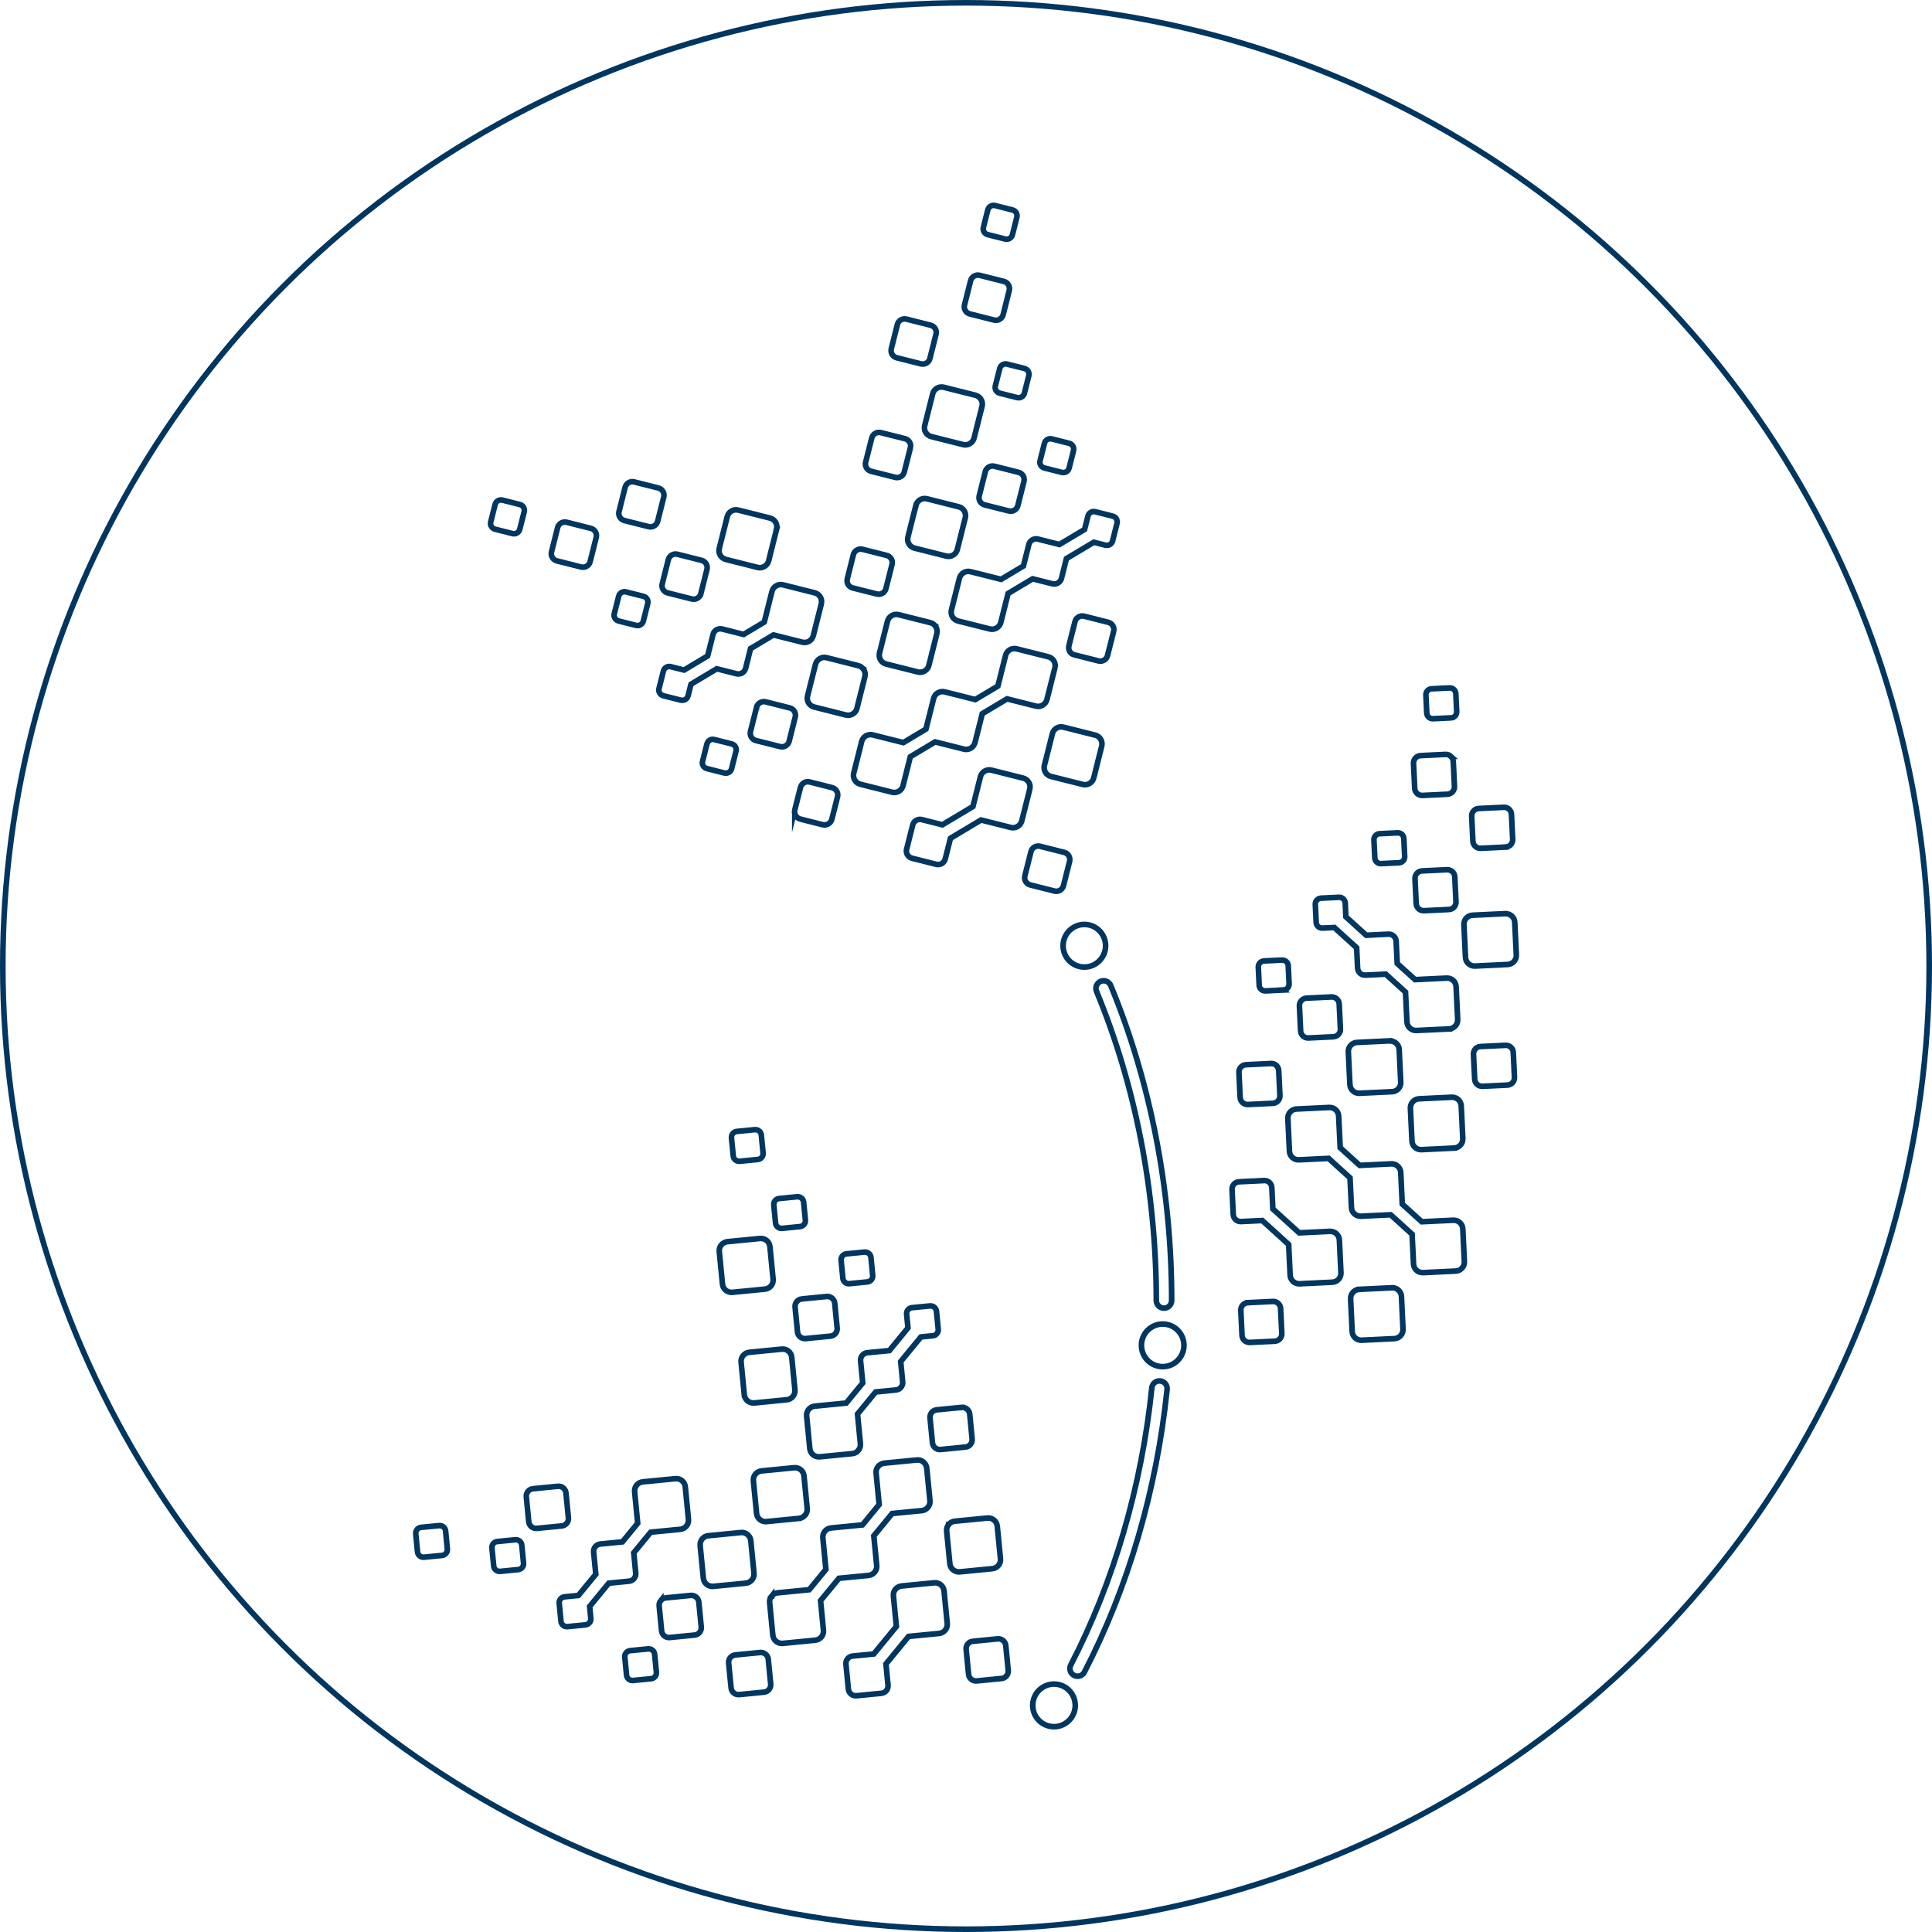 <?xml version="1.0" encoding="UTF-8"?>
<svg xmlns="http://www.w3.org/2000/svg" id="Layer_1" viewBox="0 0 689.04 689.04">
  <defs>
    <style>.cls-1{fill:none;stroke:#003660;stroke-miterlimit:10;stroke-width:2px;}</style>
  </defs>
  <circle class="cls-1" cx="344.52" cy="344.52" r="343.52"></circle>
  <path class="cls-1" d="m414.67,472.21c4.19,0,7.58,3.4,7.58,7.6s-3.39,7.6-7.58,7.6c-4.19,0-7.58-3.4-7.58-7.6s3.39-7.6,7.58-7.6Zm-27.94-142.51c4.19,0,7.58,3.4,7.58,7.6s-3.39,7.6-7.58,7.6-7.58-3.4-7.58-7.6,3.39-7.6,7.58-7.6Zm-10.83,270.92c4.19,0,7.58,3.4,7.58,7.6s-3.39,7.6-7.58,7.6-7.58-3.4-7.58-7.6,3.39-7.6,7.58-7.6Z"></path>
  <path class="cls-1" d="m276.97,188.7h.01l-2.85,11.33c-.37,1.46-1.69,2.44-3.14,2.44-.26,0-.53-.03-.79-.1l-11.33-2.85c-1.73-.44-2.79-2.19-2.35-3.92l2.85-11.33c.43-1.73,2.19-2.78,3.92-2.35l11.33,2.85c.84.21,1.55.74,1.99,1.48.44.74.57,1.61.36,2.45h0Zm72.92-46.26h-.01c-.45-.75-1.15-1.27-1.99-1.48l-11.33-2.85c-1.74-.42-3.48.62-3.92,2.35l-2.85,11.33c-.21.83-.08,1.7.36,2.44.45.75,1.15,1.27,1.99,1.48l11.33,2.85c.27.07.53.1.79.1,1.45,0,2.77-.98,3.14-2.44l2.85-11.33c.21-.84.08-1.71-.36-2.45h0Zm-99.93,69.27h0l2.18-8.65c.35-1.42-.51-2.85-1.92-3.21l-8.65-2.18c-.69-.17-1.4-.06-2,.3-.61.36-1.04.93-1.21,1.62l-2.18,8.65c-.17.69-.07,1.4.29,2,.37.61.94,1.04,1.63,1.21l8.65,2.18c.21.06.43.08.64.08,1.18,0,2.27-.8,2.57-2h0Zm74.74-52.03c.35-1.42-.51-2.85-1.92-3.21l-8.66-2.18c-1.41-.35-2.85.5-3.21,1.92l-2.18,8.65c-.35,1.42.51,2.85,1.92,3.21l8.65,2.18c.22.06.44.08.65.08,1.18,0,2.26-.8,2.56-2l2.18-8.65h.01Zm-103.07,51.66h0c-.49.29-.83.75-.97,1.3l-1.58,6.26c-.29,1.13.4,2.28,1.53,2.57l6.26,1.58c.17.04.35.06.52.06.94,0,1.81-.64,2.05-1.6l1.58-6.26c.29-1.13-.4-2.28-1.53-2.57l-6.26-1.58c-.54-.14-1.11-.05-1.6.24h0Zm143.71-71.08h0l1.58-6.26c.29-1.13-.4-2.28-1.53-2.57l-6.26-1.58c-.54-.14-1.11-.05-1.6.24-.49.29-.83.75-.97,1.3l-1.58,6.26c-.29,1.13.4,2.28,1.53,2.57l6.26,1.58c.17.04.35.06.52.06.94,0,1.81-.64,2.05-1.6h0Zm-188.75,39.64h0l-1.58,6.26c-.29,1.13.4,2.28,1.53,2.57l6.26,1.58c.17.04.34.06.51.06.95,0,1.82-.64,2.06-1.6l1.58-6.26c.29-1.13-.4-2.28-1.53-2.57l-6.26-1.58c-1.15-.28-2.29.41-2.57,1.54h0Zm150.07.33h-.01s-2.85,11.33-2.85,11.33c-.43,1.73.63,3.49,2.35,3.92l11.33,2.85c.27.07.53.1.79.1,1.45,0,2.77-.98,3.14-2.44l2.85-11.33c.21-.83.08-1.7-.36-2.44-.45-.75-1.15-1.27-1.99-1.48l-11.33-2.85c-1.74-.43-3.48.63-3.92,2.35h0Zm-36.59,46.45h0l2.85-11.33c.21-.83.08-1.7-.36-2.44-.45-.75-1.15-1.27-1.99-1.48l-11.33-2.85c-1.74-.43-3.48.63-3.92,2.35l-2.75,10.94-7.36,4.4-7.69-1.94c-.7-.17-1.4-.06-2,.3-.61.36-1.04.94-1.21,1.62l-1.94,7.7-8.4,5.02-4.79-1.21c-1.11-.29-2.28.41-2.57,1.54l-1.58,6.26c-.29,1.13.4,2.28,1.53,2.57l6.26,1.58c.17.04.35.06.52.06.38,0,.75-.1,1.08-.3.49-.29.83-.75.97-1.3l1.05-4.15,9.21-5.5,7.05,1.78c1.43.34,2.85-.51,3.21-1.92h0l1.77-7.05,8.17-4.88,10.3,2.59c1.73.43,3.48-.62,3.92-2.35h0Zm70.38-44.36c1.17,0,2.26-.8,2.56-2h0l2.18-8.65c.35-1.42-.51-2.85-1.92-3.21l-8.65-2.18c-.69-.17-1.4-.06-2,.3-.61.36-1.04.93-1.21,1.62l-2.18,8.65c-.35,1.42.51,2.85,1.92,3.21l8.66,2.18c.22.05.44.08.65.08h-.01Zm20.84-15.38h0l1.58-6.26c.29-1.13-.4-2.28-1.53-2.57l-6.26-1.58c-.54-.14-1.11-.05-1.6.24-.49.29-.83.75-.97,1.3l-1.58,6.26c-.29,1.13.4,2.28,1.53,2.57l6.26,1.58c.17.04.35.06.52.06.94,0,1.81-.64,2.05-1.6h0Zm-47.53,56.59h-.01c-.44-.74-1.14-1.26-1.98-1.47l-11.33-2.85c-1.71-.42-3.48.62-3.92,2.35l-2.85,11.33c-.21.84-.08,1.71.36,2.45s1.14,1.26,1.98,1.47l11.33,2.85c.26.07.53.1.79.1,1.45,0,2.77-.98,3.14-2.44l2.85-11.33c.21-.84.08-1.71-.36-2.45h0Zm-25.66,15.35h-.01c-.45-.75-1.15-1.27-1.99-1.48l-11.33-2.85c-1.73-.43-3.48.63-3.92,2.35l-2.85,11.33c-.21.83-.08,1.7.36,2.44.45.75,1.15,1.27,1.99,1.48l11.33,2.85c.27.07.53.1.79.1,1.45,0,2.77-.98,3.14-2.44l2.85-11.33c.21-.83.08-1.7-.36-2.44h0Zm-38.26,13.36h-.01s-2.18,8.65-2.18,8.65c-.35,1.42.51,2.85,1.92,3.21l8.66,2.18c.22.05.44.08.65.08,1.17,0,2.26-.8,2.56-2l2.18-8.66c.35-1.42-.51-2.85-1.92-3.21l-8.65-2.18c-.69-.17-1.39-.06-2,.3s-1.04.93-1.21,1.62h0Zm-19.28,19.3h0c-.29,1.13.4,2.28,1.53,2.57l6.26,1.58c.17.04.35.06.52.06.38,0,.75-.1,1.08-.3.49-.29.83-.75.97-1.3l1.58-6.26c.29-1.13-.4-2.28-1.53-2.57l-6.26-1.58c-1.11-.29-2.28.4-2.57,1.54l-1.58,6.26h0Zm146.26-78.63h-.02l1.58-6.26c.29-1.13-.4-2.28-1.53-2.57l-6.26-1.58c-1.12-.28-2.28.4-2.57,1.54l-1.21,4.79-8.97,5.36-7.69-1.94c-.7-.17-1.4-.06-2,.3-.61.36-1.04.93-1.21,1.62l-1.94,7.69-7.96,4.76-10.94-2.75c-1.73-.43-3.48.63-3.92,2.35l-2.85,11.33c-.21.83-.08,1.7.36,2.44.45.75,1.15,1.27,1.99,1.48l11.33,2.85c.27.07.53.1.8.1.58,0,1.14-.16,1.65-.46.74-.45,1.27-1.15,1.48-1.99l2.59-10.3,8.76-5.24,7.06,1.78c1.39.34,2.85-.5,3.21-1.92l1.77-7.06,9.77-5.84,4.15,1.05c1.12.27,2.28-.41,2.57-1.54h0Zm-160.09-15.65c.35-1.42-.51-2.85-1.92-3.21l-8.65-2.18c-.7-.17-1.4-.06-2,.3-.61.36-1.04.94-1.21,1.62l-2.18,8.65c-.17.69-.07,1.4.29,2,.37.61.94,1.04,1.63,1.21l8.65,2.18c.22.05.44.08.65.08,1.17,0,2.26-.8,2.56-2h0l2.18-8.65Zm-26.25,23.04h-.01l2.18-8.65c.35-1.42-.51-2.85-1.92-3.21l-8.65-2.18c-.7-.17-1.4-.06-2,.3-.61.36-1.04.93-1.21,1.62l-2.18,8.65c-.35,1.42.51,2.85,1.92,3.21l8.66,2.18c.21.06.43.08.64.08,1.18,0,2.27-.8,2.57-2h0Zm121.17-72.45h0l2.18-8.65c.36-1.42-.5-2.86-1.92-3.21l-8.65-2.18c-.69-.17-1.4-.06-2,.3-.61.36-1.04.93-1.21,1.62l-2.18,8.65c-.16.69-.06,1.4.3,2,.37.61.94,1.04,1.63,1.21l8.65,2.18c.22.05.44.08.65.08,1.17,0,2.26-.8,2.56-2h0Zm26.38-27.48l-8.65-2.18c-.69-.17-1.4-.06-2,.3-.61.36-1.04.94-1.21,1.62l-2.18,8.65c-.17.69-.07,1.4.29,2,.37.61.94,1.04,1.63,1.21l8.65,2.18c.22.05.44.08.65.08,1.17,0,2.26-.8,2.56-2h0l2.18-8.65c.35-1.42-.51-2.85-1.92-3.21Zm9.66,203.38h0l-2.18,8.65c-.17.69-.07,1.4.29,2,.37.61.94,1.04,1.63,1.21l8.65,2.18c.21.06.43.08.64.08,1.18,0,2.27-.8,2.57-2l2.18-8.66c.17-.69.07-1.4-.29-2-.37-.61-.94-1.04-1.63-1.21l-8.65-2.18c-.69-.17-1.4-.06-2,.3-.61.36-1.04.93-1.21,1.62h0Zm-51.47-105.67l-8.65-2.18c-1.41-.36-2.85.51-3.21,1.92h0l-2.18,8.65c-.35,1.42.51,2.85,1.92,3.21l8.65,2.18c.22.05.44.08.65.08.47,0,.93-.13,1.35-.38.61-.36,1.04-.93,1.21-1.62l2.18-8.65c.17-.69.07-1.4-.29-2-.37-.61-.94-1.04-1.63-1.21Zm53.24,53.77h0c1.7.43,3.48-.62,3.92-2.35l2.85-11.33c.21-.84.08-1.71-.36-2.45s-1.14-1.26-1.98-1.47l-11.33-2.85c-1.73-.42-3.48.62-3.92,2.35h0l-2.75,10.94-8.05,4.81-10.94-2.75c-1.74-.42-3.48.62-3.92,2.35l-2.75,10.94-8.05,4.81-10.94-2.75c-1.74-.44-3.48.62-3.92,2.34l-2.85,11.33c-.42,1.73.63,3.48,2.35,3.92l11.33,2.85c.27.07.53.1.8.1.57,0,1.14-.16,1.65-.46.74-.45,1.26-1.15,1.47-1.99l2.59-10.3,8.85-5.29,10.3,2.59c1.73.43,3.48-.63,3.92-2.35l2.59-10.3,8.85-5.29,10.3,2.59h0Zm13.68-18.31h0l8.65,2.18c.22.05.44.08.65.08.47,0,.93-.13,1.35-.38.61-.36,1.04-.93,1.21-1.62l2.18-8.65c.17-.69.07-1.4-.29-2-.37-.61-.94-1.04-1.63-1.21l-8.65-2.18c-1.4-.34-2.85.51-3.21,1.92l-2.18,8.66c-.17.69-.07,1.4.29,2,.37.61.94,1.04,1.63,1.21h0Zm-44.16,65.43h0l10.9-6.52,10.62,2.67c1.73.43,3.48-.63,3.92-2.35l2.85-11.33c.21-.83.08-1.7-.36-2.44-.45-.75-1.15-1.27-1.99-1.48l-11.33-2.85c-1.74-.43-3.48.63-3.92,2.35l-2.67,10.62-10.9,6.52-7.37-1.86c-.69-.17-1.39-.06-2,.3s-1.04.93-1.21,1.62l-2.18,8.65c-.17.69-.07,1.4.29,2,.37.61.94,1.04,1.63,1.21l8.66,2.18c.21.06.43.08.64.08,1.18,0,2.26-.8,2.56-2l1.86-7.37h0Zm51.1-21.54l2.85-11.33c.43-1.73-.63-3.49-2.35-3.92l-11.33-2.85c-.85-.21-1.71-.09-2.45.36-.74.44-1.26,1.14-1.47,1.98l-2.85,11.33c-.43,1.72.62,3.48,2.35,3.92l11.33,2.85c.27.07.53.1.79.1,1.45,0,2.77-.98,3.14-2.44h-.01Zm-129.18,183.48c.1,0,.21,0,.31-.01l11.62-1.14c1.77-.17,3.07-1.76,2.9-3.53l-1.14-11.63c-.08-.86-.49-1.63-1.16-2.18-.67-.55-1.49-.79-2.37-.72l-11.63,1.14c-.86.09-1.63.5-2.18,1.17-.55.66-.81,1.5-.72,2.36l1.14,11.63c.17,1.66,1.58,2.91,3.22,2.91h.01Zm-70.81,70.04h0c-.71.07-1.35.4-1.79.95-.45.55-.66,1.24-.59,1.94l.87,8.88c.13,1.36,1.28,2.38,2.62,2.38.09,0,.17-.01.26-.01l8.88-.87c.71-.07,1.35-.4,1.79-.95.45-.55.66-1.24.59-1.94l-.87-8.88c-.07-.7-.41-1.33-.95-1.78-.55-.45-1.2-.66-1.94-.59l-8.87.87h0Zm-12.74,18.83h0c-1.16.11-2.02,1.15-1.9,2.31l.63,6.43c.05.56.32,1.07.76,1.43.39.31.85.48,1.34.48.07,0,.14-.01.21-.01l6.43-.63c.56-.05,1.07-.32,1.43-.76s.53-.99.47-1.55l-.63-6.43c-.05-.56-.32-1.07-.76-1.43-.44-.35-.96-.52-1.55-.47l-6.43.63h0Zm108.5-122.49h0c-.44-.35-.99-.51-1.55-.47l-6.43.63c-.56.05-1.07.32-1.43.76-.36.44-.53.99-.47,1.55l.63,6.43c.05.56.32,1.07.76,1.43.39.31.85.48,1.34.48.07,0,.14-.01.21-.01l6.43-.63c1.16-.11,2.02-1.15,1.9-2.31l-.63-6.42c-.05-.56-.32-1.07-.76-1.43h0Zm-15.09-23.93h0c-.44-.35-1.01-.51-1.55-.47l-6.43.63c-1.16.11-2.02,1.15-1.9,2.31l.63,6.43c.05.56.32,1.07.76,1.43.39.31.85.48,1.34.48.07,0,.14-.01.21-.01l6.43-.63c.57-.05,1.07-.32,1.43-.76.36-.44.53-.99.47-1.55l-.63-6.42c-.05-.56-.32-1.07-.76-1.43h0Zm-122.02,142.14c-.35.44-.52.99-.46,1.55l.63,6.42c.05.56.32,1.07.76,1.43.39.31.85.48,1.34.48.07,0,.14-.01.21-.01l6.43-.63c.56-.05,1.07-.32,1.43-.76s.53-.99.47-1.55l-.63-6.43c-.05-.56-.32-1.07-.76-1.43-.44-.35-.96-.51-1.55-.47l-6.43.63c-.57.06-1.07.33-1.43.77h-.01Zm116.72-48.04c.17,1.66,1.58,2.91,3.22,2.91.1,0,.21,0,.31-.01l11.62-1.14c1.77-.17,3.07-1.76,2.9-3.53l-1.14-11.63c-.08-.86-.49-1.63-1.16-2.18-.67-.55-1.49-.8-2.37-.72l-11.63,1.14c-.86.09-1.63.5-2.18,1.17-.55.66-.81,1.5-.72,2.36l1.14,11.63h.01Zm-64.1,72.04h-.02c-.57.05-1.07.32-1.43.76-.36.44-.53.99-.47,1.55l.63,6.42c.05.56.32,1.07.76,1.43.39.31.85.48,1.34.48.07,0,.14-.01.21-.01l6.43-.63c1.16-.11,2.02-1.15,1.9-2.31l-.41-4.26,6.81-8.29,7.24-.71c.71-.07,1.35-.4,1.79-.95.45-.55.66-1.24.59-1.94l-.7-7.24,6.04-7.35,10.57-1.03c1.77-.17,3.07-1.76,2.9-3.53l-1.14-11.63c-.08-.86-.49-1.63-1.16-2.18-.67-.55-1.49-.8-2.37-.72l-11.63,1.14c-.86.09-1.63.5-2.18,1.17s-.81,1.51-.72,2.37l1.09,11.23-5.44,6.63-7.9.77c-.7.07-1.33.4-1.78.95-.45.55-.66,1.24-.59,1.94l.77,7.9-6.21,7.56-4.92.48h0Zm84.57-106.24c-1.45.15-2.51,1.44-2.37,2.89l.87,8.88c.13,1.36,1.28,2.38,2.62,2.38.09,0,.17-.01.26-.01l8.88-.87c.71-.07,1.35-.4,1.79-.95.45-.55.66-1.24.59-1.94l-.87-8.88c-.07-.7-.41-1.33-.95-1.78-.55-.45-1.21-.66-1.94-.59l-8.88.87Zm14.52-15.32c-.36.44-.53.99-.47,1.55l.63,6.43c.05.56.32,1.07.76,1.43.38.31.85.48,1.34.48.07,0,.14-.01.21-.01l6.43-.63c1.16-.11,2.02-1.15,1.9-2.31l-.63-6.43c-.05-.56-.32-1.07-.76-1.43-.44-.36-1-.52-1.55-.47l-6.43.63c-.56.05-1.07.32-1.43.76Zm-15.46,93.58h-.01c.86-.09,1.63-.5,2.18-1.17.55-.66.81-1.5.72-2.36l-1.14-11.63c-.08-.86-.49-1.63-1.16-2.18-.67-.55-1.48-.8-2.37-.72l-11.62,1.14c-1.77.17-3.07,1.76-2.9,3.53l1.14,11.63c.08.86.49,1.63,1.16,2.18.59.48,1.3.74,2.05.74.11,0,.21,0,.32-.01l11.63-1.14h0Zm-32.37,6.18h-.01c-1.77.17-3.07,1.76-2.9,3.53l1.14,11.63c.08.86.49,1.63,1.16,2.18.59.48,1.3.74,2.05.74.11,0,.21,0,.32-.01l11.63-1.14c.86-.09,1.63-.5,2.18-1.17.55-.66.81-1.5.72-2.36l-1.14-11.63c-.17-1.77-1.78-3.08-3.53-2.9l-11.62,1.14h0Zm-16.94,23.12c-.45.55-.66,1.24-.59,1.94l.87,8.88c.13,1.36,1.28,2.38,2.62,2.38.09,0,.17-.01.26-.01l8.88-.87c.71-.07,1.35-.4,1.79-.95.45-.55.66-1.24.59-1.94l-.87-8.88c-.14-1.45-1.46-2.5-2.88-2.37l-8.88.87c-.71.07-1.35.4-1.79.95Zm-12.38,18.64c-.36.44-.53.99-.47,1.55l.63,6.43c.05.56.32,1.07.76,1.43.39.31.85.48,1.34.48.07,0,.14-.01.21-.01l6.43-.63c.56-.05,1.07-.32,1.43-.76.36-.44.53-.99.47-1.55l-.63-6.43c-.05-.56-.32-1.07-.76-1.43-.44-.35-.96-.52-1.55-.47l-6.43.63c-.56.05-1.07.32-1.43.76Zm82.86-72.21h-.02c.55-.66.81-1.5.72-2.36l-1.03-10.57,6.48-7.88,7.24-.71c.71-.07,1.35-.4,1.79-.95.45-.55.66-1.24.59-1.94l-.7-7.24,7.22-8.79,4.26-.42c.56-.05,1.07-.32,1.43-.76.36-.44.53-.99.47-1.55l-.63-6.43c-.05-.56-.32-1.07-.76-1.43-.44-.36-1.01-.51-1.55-.47l-6.43.63c-1.16.11-2.02,1.15-1.9,2.31l.48,4.91-6.63,8.08-7.89.77c-.71.07-1.34.4-1.79.95s-.66,1.24-.59,1.94l.77,7.89-5.89,7.17-11.22,1.1c-1.77.17-3.07,1.76-2.9,3.53l1.14,11.63c.08.86.49,1.63,1.16,2.18.59.48,1.3.74,2.05.74.11,0,.21,0,.32-.01l11.63-1.14c.86-.09,1.63-.5,2.18-1.17h0Zm40.79,68.1h0c-.71.07-1.34.4-1.79.95s-.66,1.24-.59,1.94l.87,8.88c.13,1.37,1.29,2.39,2.63,2.39.09,0,.17-.01.26-.01l8.88-.87c.7-.07,1.33-.4,1.78-.95.45-.55.66-1.24.59-1.94l-.87-8.88c-.14-1.45-1.42-2.49-2.88-2.37l-8.88.87h0Zm-71.75-16.11h.01s0-.03,0-.03c-.55.67-.81,1.51-.72,2.37l1.14,11.62c.16,1.67,1.57,2.92,3.21,2.92.1,0,.21,0,.31-.01l11.63-1.14c.86-.09,1.63-.5,2.18-1.17.55-.66.81-1.5.72-2.36l-1.03-10.57,6.55-7.97,10.57-1.03c.86-.09,1.63-.5,2.18-1.17s.81-1.51.72-2.37l-1.03-10.57,6.55-7.97,10.57-1.03c.86-.09,1.63-.5,2.18-1.17s.81-1.51.72-2.37l-1.14-11.62c-.18-1.77-1.8-3.09-3.53-2.9l-11.63,1.14c-.86.09-1.63.5-2.18,1.17-.55.66-.81,1.5-.72,2.36l1.09,11.23-5.95,7.25-11.23,1.1c-.86.09-1.63.5-2.18,1.17s-.81,1.51-.72,2.37l1.09,11.23-5.95,7.25-11.23,1.1c-.86.09-1.63.5-2.18,1.17h0Zm-12.95,20.99h0c-.71.07-1.34.4-1.79.95-.45.54-.66,1.23-.59,1.93l.87,8.88c.07.71.41,1.34.95,1.79.47.39,1.06.6,1.67.6.08,0,.17-.01.26-.01l8.88-.87c1.45-.15,2.51-1.44,2.37-2.89l-.87-8.88c-.14-1.45-1.48-2.5-2.88-2.37l-8.88.87h0Zm80.71-88.29h-.01l-8.88.87c-.71.07-1.35.4-1.79.95-.45.55-.66,1.24-.59,1.94l.87,8.88c.13,1.37,1.29,2.39,2.63,2.39.09,0,.17-.01.26-.01l8.89-.87c1.45-.15,2.51-1.44,2.37-2.89l-.87-8.88c-.14-1.45-1.46-2.51-2.88-2.37h0Zm-38.9,88.69h.02c-.71.07-1.35.4-1.79.95-.45.55-.66,1.24-.59,1.94l.87,8.88c.13,1.37,1.29,2.39,2.63,2.39.09,0,.17-.01.26-.01l8.88-.87c.7-.07,1.33-.4,1.78-.95.45-.55.66-1.24.59-1.94l-.74-7.57,8.06-9.82,10.9-1.07c.86-.09,1.63-.5,2.18-1.17.55-.66.81-1.5.72-2.36l-1.14-11.63c-.18-1.77-1.75-3.08-3.53-2.9l-11.63,1.14c-.86.09-1.63.5-2.18,1.17-.55.66-.81,1.5-.72,2.36l1.06,10.9-8.06,9.82-7.57.74h0Zm34.27-46.93h.01c-.55.67-.81,1.51-.72,2.37l1.14,11.62c.16,1.67,1.57,2.92,3.21,2.92.1,0,.21,0,.31-.01l11.63-1.14c.86-.09,1.63-.5,2.18-1.17.55-.66.81-1.5.72-2.36l-1.14-11.63c-.18-1.77-1.76-3.07-3.53-2.9l-11.63,1.14c-.86.09-1.63.5-2.18,1.17h0Zm183.77-213.91l.56,11.67c.08,1.73,1.51,3.08,3.23,3.08h.16s11.67-.56,11.67-.56c1.78-.09,3.16-1.6,3.07-3.38l-.56-11.67c-.08-1.73-1.51-3.08-3.23-3.08h-.16s-11.67.56-11.67.56c-1.78.08-3.16,1.6-3.07,3.38Zm-6.02-19.61h0l-8.92.43c-1.45.07-2.58,1.31-2.51,2.76l.43,8.91c.07,1.42,1.25,2.52,2.64,2.52h.13s8.91-.43,8.91-.43c.7-.03,1.35-.34,1.83-.86.47-.52.71-1.19.68-1.9l-.43-8.91c-.03-.71-.34-1.35-.86-1.83-.52-.48-1.23-.71-1.9-.69h0Zm-17.11-2.48h0c.56-.03,1.08-.27,1.46-.69.38-.42.58-.96.55-1.52l-.31-6.45c-.02-.56-.26-1.08-.68-1.46-.42-.38-.96-.59-1.53-.55l-6.45.31c-.56.03-1.08.27-1.46.69-.38.42-.57.96-.54,1.52l.31,6.45c.05,1.13.99,2.01,2.11,2.01h.1s6.45-.31,6.45-.31h0Zm18.54-51.67h0c1.17-.06,2.07-1.06,2.01-2.22l-.31-6.45c-.03-.56-.27-1.08-.69-1.46s-.98-.59-1.52-.55l-6.45.31c-1.16.05-2.06,1.05-2.01,2.21l.31,6.45c.02.56.26,1.08.68,1.46.39.36.89.55,1.42.55h.11s6.45-.31,6.45-.31h0Zm-.68,110.94h-.03c.86-.05,1.66-.42,2.24-1.06.58-.64.88-1.47.84-2.33l-.56-11.67c-.09-1.78-1.52-3.15-3.39-3.07l-11.26.54-6.36-5.77-.38-7.93c-.03-.71-.34-1.36-.86-1.83-.52-.47-1.11-.73-1.9-.68l-7.92.38-7.25-6.58-.23-4.94c-.05-1.16-1.08-2.06-2.21-2.01l-6.45.31c-.56.03-1.08.27-1.46.69-.38.42-.58.96-.55,1.52l.31,6.45c.02.56.26,1.08.68,1.46.42.38.96.57,1.53.55l4.27-.2,7.95,7.21.35,7.26c.03.7.34,1.35.86,1.83.52.47,1.13.7,1.91.68l7.26-.35,7.05,6.4.51,10.61c.04.87.42,1.66,1.06,2.24.6.55,1.36.84,2.16.84h.16s11.67-.56,11.67-.56h0Zm1.8,42.48h0c1.78-.09,3.16-1.6,3.07-3.38l-.56-11.67c-.04-.86-.41-1.66-1.05-2.24s-1.47-.88-2.33-.84l-11.67.56c-.86.05-1.66.42-2.24,1.06-.58.64-.88,1.47-.84,2.33l.56,11.67c.08,1.73,1.51,3.08,3.23,3.08h.16s11.67-.56,11.67-.56h0Zm-23.01-38.23h0l-11.67.56c-1.78.09-3.16,1.6-3.07,3.38l.56,11.67c.08,1.73,1.51,3.08,3.23,3.08h.16s11.67-.56,11.67-.56c1.78-.08,3.16-1.6,3.07-3.38l-.56-11.67c-.09-1.77-1.55-3.07-3.39-3.07h0Zm-20.76-15.66l-8.92.43c-1.45.08-2.58,1.32-2.51,2.77l.43,8.91c.07,1.42,1.25,2.52,2.64,2.52h.12s8.92-.43,8.92-.43c.71-.04,1.36-.35,1.83-.87.47-.52.72-1.2.68-1.9l-.43-8.91c-.03-.71-.34-1.35-.86-1.83-.52-.48-1.2-.71-1.9-.69Zm-17.12-2.48h0c1.16-.05,2.06-1.05,2.01-2.21l-.31-6.45c-.02-.56-.26-1.08-.68-1.46-.42-.38-.97-.57-1.53-.55l-6.45.31c-1.17.06-2.07,1.06-2.01,2.22l.31,6.45c.05,1.13.99,2.01,2.11,2.01h.11s6.45-.31,6.45-.31h0Zm79.24-50.98h0c.7-.03,1.35-.34,1.83-.86.47-.52.72-1.19.68-1.9l-.43-8.91c-.03-.71-.33-1.35-.86-1.83-.52-.47-1.17-.72-1.9-.68l-8.92.43c-1.45.06-2.58,1.3-2.51,2.76l.43,8.91c.03.71.34,1.35.86,1.83.49.45,1.12.69,1.78.69h.13s8.91-.43,8.91-.43h0Zm-19.53-32.35h0c-.52-.48-1.18-.72-1.9-.69l-8.92.43c-1.45.08-2.58,1.32-2.51,2.77l.43,8.91c.06,1.42,1.24,2.52,2.64,2.52h.12s8.91-.43,8.91-.43c.7-.04,1.36-.35,1.83-.87.47-.52.72-1.2.68-1.9l-.43-8.91c-.03-.71-.34-1.35-.86-1.83h0Zm-72.41,194.84h0c-1.45.06-2.58,1.3-2.51,2.76l.43,8.91c.06,1.41,1.24,2.51,2.64,2.51h.12s8.92-.43,8.92-.43c.7-.03,1.35-.34,1.83-.86.47-.52.72-1.2.68-1.9l-.43-8.91c-.03-.71-.34-1.36-.86-1.83-.52-.47-1.15-.7-1.9-.68l-8.92.43h0Zm82.98-91.36h0c-.71.03-1.35.34-1.83.86-.47.52-.71,1.2-.68,1.9l.43,8.91c.03.71.34,1.35.86,1.83.49.45,1.12.69,1.78.69h.13s8.91-.43,8.91-.43c1.45-.06,2.58-1.3,2.51-2.76l-.43-8.91c-.03-.71-.33-1.35-.86-1.83-.52-.47-1.11-.7-1.9-.68l-8.92.43h0Zm-64.77,40.42h-.02l10.61-.51,7.64,6.94.51,10.61c.04.87.42,1.66,1.06,2.24.63.57,1.48.86,2.32.83l10.61-.51,7.64,6.94.51,10.61c.08,1.73,1.51,3.08,3.23,3.08h.16s11.67-.56,11.67-.56c1.78-.08,3.16-1.6,3.07-3.38l-.56-11.67c-.08-1.73-1.51-3.08-3.23-3.08h-.16s-11.26.54-11.26.54l-6.94-6.3-.54-11.27c-.04-.86-.42-1.66-1.06-2.24-.63-.58-1.46-.88-2.33-.83l-11.26.54-6.95-6.31-.54-11.27c-.04-.86-.41-1.66-1.05-2.24s-1.48-.89-2.33-.84l-11.67.56c-1.78.08-3.16,1.6-3.07,3.38l.56,11.67c.04.86.41,1.66,1.05,2.24s1.47.87,2.33.84h0Zm-7.2-31.84h0c-.06-1.45-1.31-2.6-2.76-2.51l-8.92.43c-1.45.07-2.58,1.31-2.51,2.76l.43,8.91c.03.71.34,1.35.86,1.83.49.45,1.12.69,1.78.69h.13s8.91-.43,8.91-.43c1.45-.06,2.58-1.3,2.51-2.76l-.43-8.91h0Zm-14.14,39.66h0c-1.45.08-2.58,1.32-2.51,2.77l.43,8.91c.03.71.34,1.35.86,1.83s1.22.72,1.9.69l7.6-.37,9.41,8.54.52,10.94c.04.87.41,1.66,1.05,2.24.6.54,1.37.84,2.17.84h.16s11.67-.56,11.67-.56c.87-.04,1.66-.42,2.24-1.06s.88-1.47.83-2.33l-.56-11.67c-.04-.86-.41-1.66-1.05-2.24s-1.46-.86-2.33-.84l-10.94.53-9.41-8.54-.36-7.59c-.06-1.45-1.3-2.62-2.76-2.51l-8.92.43h0Zm42.85,38.38h0c-1.78.09-3.16,1.6-3.07,3.38l.56,11.67c.04.86.41,1.66,1.05,2.24.6.54,1.37.84,2.17.84h.16s11.67-.56,11.67-.56c.86-.05,1.66-.42,2.24-1.06.58-.64.88-1.47.84-2.33l-.56-11.67c-.04-.86-.42-1.66-1.06-2.24s-1.47-.89-2.33-.84l-11.67.56h0Zm-73.96,35.1c-3.62,35.17-13.62,69.36-28.92,98.88-.7,1.34-.18,2.99,1.17,3.69.4.21.83.31,1.25.31,1,0,1.95-.54,2.44-1.48,15.61-30.13,25.81-65,29.5-100.84.16-1.5-.93-2.85-2.44-3-1.49-.16-2.85.93-3,2.44h0Zm1.59-31.14h0c0,1.51,1.23,2.74,2.74,2.74s2.74-1.23,2.74-2.74c0-39.17-7.52-78.02-21.74-112.34-.58-1.4-2.17-2.06-3.58-1.48-1.39.58-2.06,2.18-1.48,3.58,13.95,33.66,21.32,71.79,21.32,110.24h0Zm-128.93-174.98h0c-.37,1.44.51,2.91,1.95,3.28l7.99,2.02c.21.05.44.08.66.08.49,0,.96-.12,1.38-.38.63-.37,1.06-.96,1.24-1.66l2.02-7.99c.37-1.44-.51-2.91-1.95-3.28l-7.99-2.02c-1.42-.37-2.91.52-3.28,1.97l-2.02,7.99h0Zm77.62-205.11h0l1.58-6.26c.29-1.13-.4-2.28-1.53-2.57l-6.26-1.58c-.54-.14-1.11-.05-1.6.24s-.83.75-.97,1.3l-1.58,6.26c-.29,1.13.4,2.28,1.53,2.57l6.26,1.58c.17.04.35.06.52.06.94,0,1.81-.64,2.05-1.6h0Z"></path>
</svg>
